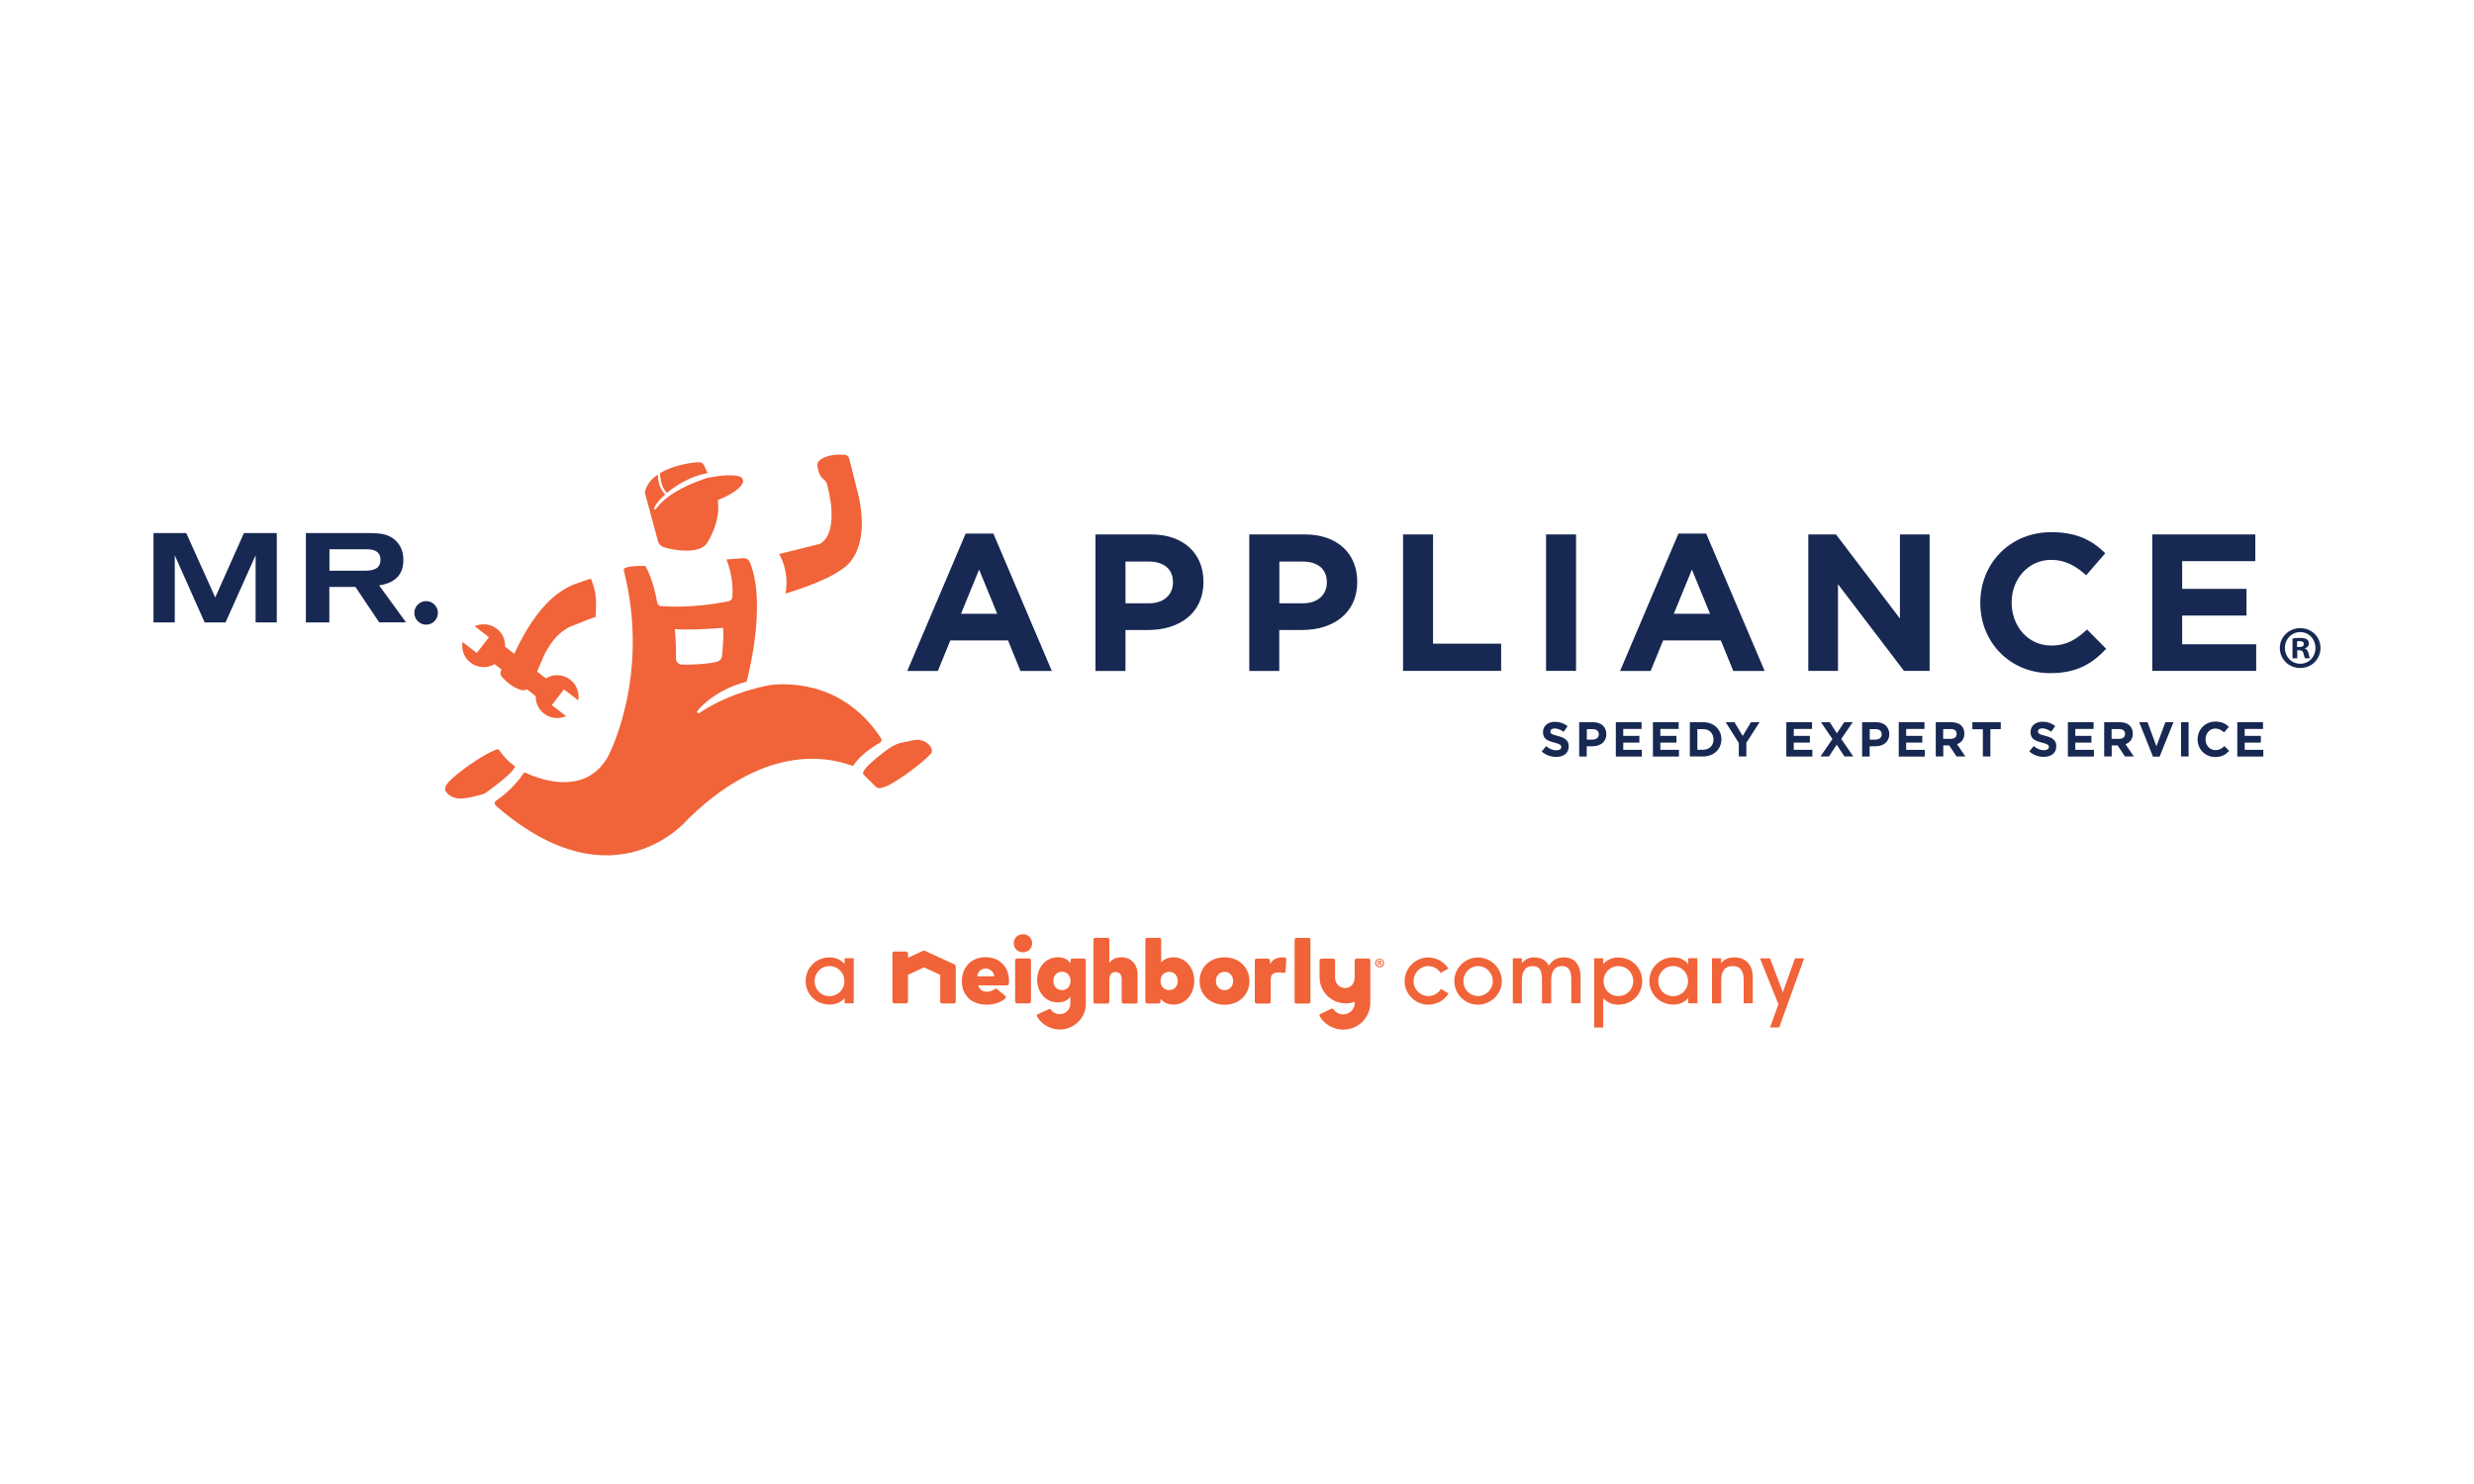 <?xml version="1.0" encoding="utf-8"?>
<!-- Generator: Adobe Illustrator 28.2.0, SVG Export Plug-In . SVG Version: 6.00 Build 0)  -->
<svg version="1.1" id="Layer_1" xmlns="http://www.w3.org/2000/svg" xmlns:xlink="http://www.w3.org/1999/xlink" x="0px" y="0px"
	 viewBox="0 0 250 150" style="enable-background:new 0 0 250 150;" xml:space="preserve">
<style type="text/css">
	.st0{fill:#F16338;}
	.st1{fill:#172852;}
</style>
<g>
	<g>
		<g>
			<path class="st0" d="M83.82,97.65c-0.85,0-1.5,0.67-1.5,1.52c0,0.85,0.64,1.52,1.5,1.52c0.87,0,1.51-0.69,1.51-1.52
				C85.33,98.34,84.68,97.65,83.82,97.65 M85.35,101.42v-0.54c-0.38,0.45-0.91,0.66-1.53,0.66c-1.35,0-2.41-1.05-2.41-2.38
				c0-1.35,1.08-2.39,2.41-2.39c0.61,0,1.13,0.22,1.53,0.67v-0.59h0.92v4.56H85.35z"/>
			<g>
				<path class="st0" d="M146.38,100.42c-0.42,0.68-1.19,1.13-2.05,1.13c-1.31,0-2.39-1.07-2.39-2.38c0-1.3,1.06-2.39,2.39-2.39
					c0.85,0,1.61,0.45,2.03,1.12l-0.78,0.44c-0.26-0.41-0.73-0.69-1.26-0.69c-0.83,0-1.48,0.71-1.48,1.52c0,0.81,0.65,1.51,1.5,1.51
					c0.55,0,1.01-0.29,1.27-0.72L146.38,100.42z"/>
				<path class="st0" d="M149.36,97.65c-0.85,0-1.49,0.72-1.49,1.52c0,0.82,0.65,1.51,1.49,1.51c0.84,0,1.49-0.71,1.49-1.53
					C150.84,98.33,150.18,97.65,149.36,97.65 M149.35,101.55c-1.31,0-2.39-1.06-2.39-2.38c0-1.3,1.06-2.39,2.39-2.39
					c1.32,0,2.41,1.08,2.41,2.39C151.76,100.47,150.67,101.55,149.35,101.55"/>
				<path class="st0" d="M158.78,101.42v-2.39c0-0.9-0.23-1.38-0.94-1.38c-0.72,0-1.09,0.48-1.09,1.45v2.32h-0.93v-2.39
					c0-0.91-0.23-1.38-0.94-1.38c-0.72,0-1.09,0.49-1.09,1.45v2.32h-0.92v-4.56h0.92v0.49c0.34-0.38,0.7-0.58,1.25-0.58
					c0.62,0,1.18,0.25,1.46,0.84c0.44-0.67,0.99-0.84,1.52-0.84c1.02,0,1.7,0.63,1.7,2.06v2.58H158.78z"/>
				<path class="st0" d="M163.53,100.68c0.86,0,1.51-0.66,1.51-1.51c0-0.85-0.64-1.52-1.5-1.52c-0.85,0-1.5,0.67-1.5,1.52
					C162.04,99.99,162.64,100.68,163.53,100.68 M161.09,103.85v-6.99h0.92v0.59c0.38-0.45,0.91-0.67,1.53-0.67
					c1.33,0,2.41,1.04,2.41,2.39c0,1.33-1.05,2.38-2.41,2.38c-0.61,0-1.14-0.21-1.53-0.66v2.97H161.09z"/>
				<path class="st0" d="M169.07,97.65c-0.85,0-1.5,0.67-1.5,1.52c0,0.85,0.64,1.52,1.5,1.52c0.87,0,1.51-0.69,1.51-1.52
					C170.58,98.34,169.93,97.65,169.07,97.65 M170.6,101.42v-0.54c-0.38,0.45-0.91,0.66-1.52,0.66c-1.35,0-2.41-1.05-2.41-2.38
					c0-1.35,1.08-2.39,2.41-2.39c0.61,0,1.13,0.22,1.52,0.67v-0.59h0.92v4.56H170.6z"/>
				<path class="st0" d="M176.2,101.42v-2.39c0-0.91-0.35-1.38-1.11-1.38c-0.79,0-1.16,0.51-1.16,1.45v2.32H173v-4.56h0.92v0.49
					c0.31-0.35,0.68-0.58,1.32-0.58c1.08,0,1.88,0.63,1.88,2.06v2.58H176.2z"/>
				<polygon class="st0" points="178.87,103.85 179.71,101.51 177.85,96.87 178.86,96.87 180.16,100.29 181.39,96.87 182.31,96.87 
					179.79,103.85 				"/>
			</g>
			<g>
				<path class="st0" d="M96.48,97.5l-3.03-1.4c-0.02-0.01-0.05-0.02-0.08-0.02c-0.03,0-0.05,0.01-0.08,0.02l-1.49,0.69l-0.05,0.02
					v-0.06v-0.39c0-0.1-0.08-0.18-0.18-0.18h-1.21c-0.1,0-0.18,0.08-0.18,0.18v4.88c0,0.1,0.08,0.18,0.18,0.18h1.21
					c0.1,0,0.18-0.08,0.18-0.18v-2.69v-0.02l0.02-0.01l1.58-0.73l0.02-0.01l0.02,0.01l1.6,0.74l0.02,0.01v0.02v2.69
					c0,0.1,0.08,0.18,0.18,0.18h1.21c0.1,0,0.18-0.08,0.18-0.18v-3.59C96.58,97.6,96.54,97.53,96.48,97.5"/>
				<path class="st0" d="M104,96.88h-1.24c-0.1,0-0.18,0.08-0.18,0.18v4.18c0,0.1,0.08,0.18,0.18,0.18H104
					c0.1,0,0.18-0.08,0.18-0.18v-4.18C104.18,96.96,104.1,96.88,104,96.88"/>
				<path class="st0" d="M103.37,94.43c-0.53,0-0.93,0.39-0.93,0.91c0,0.52,0.4,0.91,0.93,0.91c0.53,0,0.93-0.39,0.93-0.91
					C104.3,94.83,103.9,94.43,103.37,94.43"/>
				<path class="st0" d="M113.33,96.76c-0.52,0-0.9,0.16-1.16,0.48l-0.07,0.08v-0.1v-2.25c0-0.1-0.08-0.18-0.18-0.18h-1.24
					c-0.1,0-0.18,0.08-0.18,0.18v6.29c0,0.1,0.08,0.18,0.18,0.18h1.24c0.1,0,0.18-0.08,0.18-0.18V99c0-0.68,0.44-0.75,0.62-0.75
					c0.55,0,0.63,0.47,0.63,0.74v2.27c0,0.1,0.08,0.18,0.18,0.18h1.24c0.1,0,0.18-0.08,0.18-0.18v-2.79c0-0.49-0.16-0.92-0.45-1.23
					C114.21,96.93,113.8,96.76,113.33,96.76"/>
				<path class="st0" d="M119.01,99.16c0,0.54-0.36,0.92-0.87,0.92c-0.51,0-0.87-0.38-0.87-0.92c0-0.55,0.36-0.93,0.87-0.93
					C118.66,98.23,119.01,98.61,119.01,99.16 M118.58,96.76c-0.49,0-0.87,0.15-1.18,0.45l-0.06,0.06v-0.09v-2.21
					c0-0.1-0.08-0.18-0.18-0.18h-1.24c-0.1,0-0.18,0.08-0.18,0.18v6.28c0,0.1,0.08,0.18,0.18,0.18h1.17c0.1,0,0.18-0.08,0.18-0.18
					v-0.19v-0.1l0.07,0.07c0.31,0.35,0.72,0.51,1.25,0.51c1.19,0,2.09-1.03,2.09-2.4C120.68,97.79,119.77,96.76,118.58,96.76"/>
				<path class="st0" d="M124.61,99.16c0,0.54-0.36,0.92-0.87,0.92c-0.51,0-0.87-0.38-0.87-0.92c0-0.55,0.36-0.93,0.87-0.93
					C124.25,98.23,124.61,98.61,124.61,99.16 M123.74,96.76c-1.46,0-2.52,1.01-2.52,2.4c0,1.39,1.06,2.4,2.52,2.4
					c1.46,0,2.52-1.01,2.52-2.4C126.25,97.77,125.19,96.76,123.74,96.76"/>
				<path class="st0" d="M107.31,100.08c-0.51,0-0.87-0.38-0.87-0.93c0-0.54,0.36-0.93,0.87-0.93c0.51,0,0.87,0.38,0.87,0.93
					C108.18,99.7,107.82,100.08,107.31,100.08 M109.72,100.94v-3.87c0-0.1-0.08-0.18-0.18-0.18h-1.18c-0.1,0-0.18,0.08-0.18,0.18
					v0.19v0.1l-0.06-0.08c-0.3-0.35-0.7-0.52-1.22-0.52c-0.6,0-1.12,0.23-1.51,0.67c-0.37,0.42-0.58,0.99-0.58,1.61
					c0,0.62,0.21,1.19,0.58,1.61c0.39,0.44,0.91,0.67,1.51,0.67c0.51,0,0.9-0.16,1.2-0.49l0.06-0.07v0.09v0.09v0.2
					c0,0.01,0,0.01,0,0.01v0.3c0,0.59-0.48,1.06-1.08,1.06c-0.35,0-0.68-0.17-0.88-0.45c-0.03-0.05-0.09-0.07-0.15-0.07
					c-0.03,0-0.05,0.01-0.08,0.02l-1.1,0.51c-0.05,0.02-0.08,0.06-0.09,0.11c-0.02,0.05-0.01,0.1,0.02,0.14
					c0.48,0.79,1.35,1.29,2.28,1.29c1.46,0,2.65-1.17,2.65-2.61v-0.29L109.72,100.94z"/>
				<path class="st0" d="M129.82,96.78c-0.07-0.01-0.15-0.01-0.21-0.01c-0.57,0-0.96,0.18-1.21,0.58l-0.07,0.1v-0.12v-0.25
					c0-0.1-0.08-0.18-0.18-0.18h-1.17c-0.1,0-0.18,0.08-0.18,0.18v4.18c0,0.1,0.08,0.18,0.18,0.18h1.25c0.1,0,0.18-0.08,0.18-0.18
					V99c0-0.49,0.24-0.71,0.79-0.71c0.15,0,0.32,0.02,0.5,0.05c0.01,0,0.02,0,0.03,0c0.04,0,0.08-0.01,0.11-0.04
					c0.04-0.03,0.07-0.08,0.07-0.13l0.07-1.21C129.99,96.87,129.92,96.79,129.82,96.78"/>
				<path class="st0" d="M132.25,94.8H131c-0.1,0-0.18,0.08-0.18,0.18v6.28c0,0.1,0.08,0.18,0.18,0.18h1.24
					c0.1,0,0.18-0.08,0.18-0.18v-6.28C132.43,94.88,132.35,94.8,132.25,94.8"/>
				<path class="st0" d="M136.91,97.07c0-0.1,0.08-0.18,0.18-0.18h1.2c0.1,0,0.18,0.08,0.18,0.18v4.31v0.01l0,0.07
					c-0.03,0.7-0.32,1.36-0.83,1.85c-0.51,0.49-1.19,0.76-1.91,0.76c-0.97,0-1.88-0.51-2.37-1.34c-0.03-0.04-0.03-0.1-0.02-0.14
					c0.02-0.05,0.05-0.09,0.1-0.11l1.09-0.51c0.03-0.01,0.05-0.02,0.08-0.02c0.06,0,0.11,0.03,0.15,0.08
					c0.22,0.31,0.58,0.5,0.97,0.5c0.65,0,1.17-0.52,1.17-1.16v-0.06v-0.05l-0.05,0.02c-0.28,0.09-0.56,0.14-0.85,0.14
					c-1.46,0-2.65-1.17-2.65-2.61v-1.73c0-0.1,0.08-0.18,0.18-0.18h1.2c0.1,0,0.18,0.08,0.18,0.18v1.73c0,0.59,0.43,1.06,1.02,1.06
					c0.58,0,0.96-0.47,0.96-1.05V97.07z"/>
				<path class="st0" d="M100.46,98.69h-0.04H98.8h-0.04l0-0.04c0.04-0.43,0.41-0.75,0.85-0.75s0.8,0.32,0.85,0.75L100.46,98.69z
					 M99.6,96.75c-0.7,0-1.3,0.23-1.74,0.68c-0.43,0.44-0.66,1.05-0.66,1.76c0,0.69,0.23,1.28,0.68,1.71
					c0.44,0.42,1.06,0.65,1.79,0.65c0.77,0,1.43-0.21,1.91-0.62c0.04-0.04,0.07-0.09,0.06-0.14c0-0.05-0.02-0.1-0.07-0.14
					l-0.82-0.68c-0.04-0.03-0.08-0.04-0.12-0.04c-0.04,0-0.08,0.01-0.11,0.04c-0.23,0.17-0.51,0.27-0.77,0.27
					c-0.46,0-0.76-0.2-0.88-0.59l-0.01-0.05h0.05h2.86c0.1,0,0.18-0.07,0.18-0.17c0.01-0.06,0.01-0.19,0.01-0.29
					c0-0.7-0.23-1.3-0.66-1.73C100.87,96.98,100.28,96.75,99.6,96.75"/>
				<path class="st0" d="M139.41,96.9c0.25,0,0.45,0.2,0.45,0.44c0,0.25-0.2,0.44-0.45,0.44c-0.25,0-0.45-0.19-0.45-0.44
					C138.96,97.09,139.16,96.9,139.41,96.9L139.41,96.9z M139.41,96.98c-0.19,0-0.34,0.16-0.34,0.35c0,0.2,0.14,0.35,0.34,0.35
					c0.19,0,0.34-0.16,0.34-0.35C139.75,97.14,139.61,96.98,139.41,96.98L139.41,96.98z M139.34,97.56h-0.1v-0.44
					c0.04-0.01,0.1-0.02,0.17-0.02c0.08,0,0.12,0.01,0.15,0.03c0.02,0.02,0.04,0.05,0.04,0.09c0,0.05-0.04,0.09-0.09,0.1v0.01
					c0.04,0.01,0.07,0.05,0.08,0.11c0.01,0.07,0.02,0.09,0.03,0.11h-0.11c-0.01-0.02-0.02-0.05-0.03-0.1
					c-0.01-0.05-0.03-0.07-0.09-0.07h-0.05V97.56z M139.34,97.32h0.05c0.06,0,0.1-0.02,0.1-0.06c0-0.04-0.03-0.07-0.09-0.07
					c-0.03,0-0.05,0-0.06,0.01V97.32z"/>
			</g>
		</g>
		<g>
			<g>
				<path class="st0" d="M78.73,56c0,0,1.07,1.64,0.65,3.99c0,0,4.03-1.16,5.76-2.5c0,0,3.2-1.68,1.4-8.25l-0.73-2.89
					c-0.05-0.21-0.24-0.37-0.46-0.38c-0.61-0.05-1.81-0.05-2.55,0.58c-0.14,0.12-0.21,0.31-0.2,0.49c0.03,0.38,0.16,1.06,0.63,1.41
					c0.18,0.13,0.31,0.32,0.35,0.53l0.05,0.22c0,0,1.3,4.53-0.76,5.77L78.73,56z"/>
				<path class="st0" d="M77.98,69.22c0,0-3.99,0.59-7.31,2.85c-0.12,0.08-0.28-0.05-0.22-0.18c0,0,1.57-2.12,4.99-2.98
					c0,0,2.13-7.7,0.34-12.07c-0.11-0.27-0.38-0.44-0.67-0.42l-1.71,0.13c0,0,0.75,1.6,0.61,3.78c-0.01,0.22-0.17,0.4-0.38,0.44
					c-0.95,0.2-3.71,0.7-6.8,0.5c-0.21-0.01-0.38-0.17-0.42-0.37c-0.13-0.74-0.49-2.49-1.2-3.69c0,0-2.3-0.08-2.18,0.41
					c2.77,10.91-1.65,18.96-1.65,18.96c-2.44,4.13-7.4,1.95-8.26,1.53c-0.07-0.04-0.16-0.01-0.21,0.06c-0.26,0.39-1.2,1.69-2.8,2.78
					c-0.23,0.15-0.12,0.39,0.09,0.57c11.97,10.33,19.35,1.24,19.35,1.24c9.43-9.18,16.55-5.16,16.67-5.36
					c0.85-1.35,2.74-2.35,2.74-2.35c0.13-0.11,0.16-0.3,0.06-0.45C85.47,69.23,80.34,69,77.98,69.22 M68.3,66.52
					c0.05-1.45-0.11-2.93-0.11-2.93c1.85,0.14,4.88-0.13,4.88-0.13c0.08,0.58-0.03,2.03-0.1,2.8c-0.03,0.31-0.25,0.57-0.55,0.64
					c-1.12,0.26-2.63,0.29-3.48,0.28C68.57,67.18,68.28,66.88,68.3,66.52"/>
				<path class="st0" d="M87.22,78.22c0.03,0.09,1.23,1.25,1.23,1.25c0.24,0.25,0.41,0.24,0.91,0.08c1.09-0.36,3.9-2.45,4.71-3.37
					c0.16-0.19,0.11-0.52-0.04-0.71l-0.04-0.05c-0.44-0.57-1.04-0.73-1.74-0.59c-0.48,0.09-0.81,0.16-1.22,0.25
					c-0.34,0.08-0.78,0.29-1.14,0.52C89.89,75.6,87.01,77.65,87.22,78.22"/>
				<path class="st0" d="M52.02,77.43c-0.77-0.49-1.43-1.38-1.49-1.49c-0.01-0.01-0.1-0.12-0.1-0.13c-0.14-0.15-0.23-0.07-0.73,0.15
					c-1.09,0.48-3.67,2.23-4.49,3.23c-0.25,0.3-0.29,0.66-0.13,0.86c0.45,0.58,1.1,0.73,1.83,0.64c0.59-0.07,1.26-0.25,1.67-0.36
					c0.18-0.04,0.4-0.11,0.54-0.22c0,0,2.2-1.56,2.73-2.3C52.07,77.49,52.07,77.46,52.02,77.43"/>
				<path class="st0" d="M57.91,63.23c0.31-0.11,1.91-0.79,2.27-0.87c0.17-2.22-0.09-2.84-0.45-3.85c-0.06-0.06-1.33,0.42-1.64,0.53
					c-2.19,0.81-4.3,3.08-6.12,7.05l-0.93-0.73c0.03-0.68-0.26-1.37-0.84-1.81c-0.66-0.51-1.52-0.57-2.23-0.25l1.44,1.11l-1.23,1.59
					l-1.44-1.11c-0.13,0.77,0.14,1.58,0.81,2.09c0.72,0.56,1.69,0.59,2.43,0.15l0.71,0.55c-0.17,0.23-0.16,0.56,0.05,0.77
					c0.44,0.45,0.99,1,1.87,1.28c0.22,0.07,0.45,0.05,0.65-0.05l0.87,0.68c-0.01,0.67,0.28,1.33,0.84,1.77
					c0.66,0.51,1.52,0.57,2.23,0.25l-1.44-1.11l1.23-1.59l1.44,1.11c0.13-0.77-0.14-1.58-0.81-2.09c-0.74-0.57-1.72-0.59-2.46-0.13
					l-0.89-0.69l0.58-1.33C54.83,66.53,55.88,63.92,57.91,63.23z"/>
				<g>
					<path class="st0" d="M74.7,48.15c-0.47-0.12-1.36-0.2-3,0.12l-0.01-0.03c-1.69,0.53-4.19,1.52-5.43,3.23
						c-0.05,0.07-0.16,0.03-0.16-0.05c0,0,0.02-0.03,0.02-0.05c0.05-0.29,0.46-0.82,1.1-1.39c-0.62-0.61-0.74-1.56-0.76-2.01
						c-0.6,0.41-1.07,0.95-1.26,1.65c-0.03,0.1-0.03,0.21,0,0.31l1.29,4.77c0.08,0.29,0.29,0.51,0.58,0.61
						c1.1,0.36,3.85,0.74,4.44-0.53c0,0,1.36-2.05,1.02-4.22c0.98-0.41,2.1-0.99,2.48-1.64C75.2,48.62,75.04,48.24,74.7,48.15z"/>
					<path class="st0" d="M67.39,49.82C67.4,49.82,67.4,49.82,67.39,49.82c1.02-0.84,2.52-1.73,4.11-2l-0.35-0.77
						c-0.09-0.21-0.31-0.34-0.54-0.33c-0.81,0.04-2.6,0.31-3.92,1.11C66.7,48.12,66.76,49.2,67.39,49.82z"/>
				</g>
			</g>
			<g>
				<g>
					<g>
						<path class="st1" d="M155.79,75.96l0.45-0.54c0.31,0.26,0.64,0.42,1.03,0.42c0.31,0,0.5-0.12,0.5-0.33V75.5
							c0-0.19-0.12-0.29-0.7-0.44c-0.7-0.18-1.15-0.37-1.15-1.06V74c0-0.63,0.5-1.04,1.21-1.04c0.5,0,0.93,0.16,1.28,0.44l-0.4,0.57
							c-0.31-0.21-0.61-0.34-0.9-0.34c-0.29,0-0.44,0.13-0.44,0.3v0.01c0,0.23,0.15,0.3,0.75,0.45c0.7,0.18,1.1,0.44,1.1,1.04v0.01
							c0,0.69-0.52,1.07-1.27,1.07C156.74,76.51,156.21,76.33,155.79,75.96z"/>
						<path class="st1" d="M159.59,73h1.41c0.83,0,1.32,0.49,1.32,1.2v0.01c0,0.8-0.62,1.22-1.4,1.22h-0.58v1.04h-0.76V73z
							 M160.96,74.75c0.38,0,0.6-0.23,0.6-0.52v-0.01c0-0.34-0.24-0.52-0.62-0.52h-0.59v1.06H160.96z"/>
						<path class="st1" d="M163.27,73h2.61v0.68h-1.85v0.7h1.63v0.68h-1.63v0.73h1.88v0.68h-2.63V73z"/>
						<path class="st1" d="M167.02,73h2.61v0.68h-1.85v0.7h1.63v0.68h-1.63v0.73h1.88v0.68h-2.63V73z"/>
						<path class="st1" d="M170.76,73h1.35c1.09,0,1.84,0.75,1.84,1.72v0.01c0,0.97-0.75,1.73-1.84,1.73h-1.35V73z M172.11,75.78
							c0.62,0,1.04-0.42,1.04-1.03v-0.01c0-0.61-0.42-1.04-1.04-1.04h-0.59v2.09H172.11z"/>
						<path class="st1" d="M175.71,75.1l-1.33-2.1h0.89l0.83,1.39l0.84-1.39h0.86l-1.33,2.08v1.38h-0.76V75.1z"/>
						<path class="st1" d="M180.5,73h2.61v0.68h-1.85v0.7h1.63v0.68h-1.63v0.73h1.88v0.68h-2.63V73z"/>
						<path class="st1" d="M185.17,74.7l-1.16-1.7h0.89l0.72,1.12l0.74-1.12h0.86l-1.16,1.69l1.21,1.77h-0.89l-0.78-1.19l-0.78,1.19
							h-0.86L185.17,74.7z"/>
						<path class="st1" d="M188.18,73h1.41c0.83,0,1.32,0.49,1.32,1.2v0.01c0,0.8-0.62,1.22-1.4,1.22h-0.58v1.04h-0.76V73z
							 M189.55,74.75c0.38,0,0.6-0.23,0.6-0.52v-0.01c0-0.34-0.24-0.52-0.62-0.52h-0.59v1.06H189.55z"/>
						<path class="st1" d="M191.86,73h2.61v0.68h-1.85v0.7h1.63v0.68h-1.63v0.73h1.88v0.68h-2.63V73z"/>
						<path class="st1" d="M195.61,73h1.58c0.44,0,0.78,0.12,1.01,0.35c0.19,0.19,0.3,0.46,0.3,0.79v0.01c0,0.56-0.3,0.91-0.74,1.07
							l0.84,1.24h-0.89l-0.74-1.11h-0.6v1.11h-0.76V73z M197.14,74.68c0.37,0,0.58-0.2,0.58-0.49v-0.01c0-0.33-0.23-0.49-0.6-0.49
							h-0.76v0.99H197.14z"/>
						<path class="st1" d="M200.36,73.71h-1.05V73h2.87v0.7h-1.05v2.76h-0.76V73.71z"/>
					</g>
					<g>
						<path class="st1" d="M205.06,75.95l0.45-0.54c0.31,0.26,0.64,0.42,1.03,0.42c0.31,0,0.5-0.12,0.5-0.33V75.5
							c0-0.19-0.12-0.29-0.7-0.44c-0.7-0.18-1.15-0.37-1.15-1.06v-0.01c0-0.63,0.5-1.04,1.21-1.04c0.5,0,0.93,0.16,1.28,0.44
							l-0.4,0.57c-0.31-0.21-0.61-0.34-0.9-0.34c-0.29,0-0.44,0.13-0.44,0.3v0.01c0,0.23,0.15,0.3,0.75,0.45
							c0.7,0.18,1.1,0.43,1.1,1.04v0.01c0,0.69-0.52,1.07-1.27,1.07C206,76.5,205.47,76.32,205.06,75.95z"/>
						<path class="st1" d="M208.95,73h2.61v0.68h-1.85v0.7h1.63v0.68h-1.63v0.73h1.88v0.68h-2.63V73z"/>
						<path class="st1" d="M212.63,73h1.58c0.44,0,0.78,0.12,1.01,0.35c0.19,0.19,0.3,0.46,0.3,0.79v0.01c0,0.56-0.3,0.91-0.74,1.07
							l0.84,1.24h-0.89l-0.74-1.11h-0.01h-0.59v1.11h-0.76V73z M214.16,74.68c0.37,0,0.58-0.2,0.58-0.49v-0.01
							c0-0.33-0.23-0.49-0.6-0.49h-0.76v0.99H214.16z"/>
						<path class="st1" d="M216.17,73h0.84l0.9,2.44l0.9-2.44h0.82l-1.4,3.48h-0.67L216.17,73z"/>
						<path class="st1" d="M220.4,73h0.76v3.46h-0.76V73z"/>
						<path class="st1" d="M222.07,74.74L222.07,74.74c0-0.99,0.74-1.8,1.8-1.8c0.65,0,1.04,0.22,1.36,0.53l-0.48,0.56
							c-0.27-0.24-0.54-0.39-0.88-0.39c-0.58,0-1,0.48-1,1.08v0.01c0,0.59,0.41,1.09,1,1.09c0.4,0,0.64-0.16,0.91-0.41l0.48,0.49
							c-0.36,0.38-0.75,0.62-1.42,0.62C222.83,76.51,222.07,75.73,222.07,74.74z"/>
						<path class="st1" d="M226.07,73h2.61v0.68h-1.85v0.7h1.63v0.68h-1.63v0.73h1.88v0.68h-2.63V73z"/>
					</g>
				</g>
				<g>
					<g>
						<polygon class="st1" points="27.97,62.91 25.83,62.91 25.83,56.13 22.79,62.91 20.68,62.91 17.66,56.13 17.66,62.91 
							15.51,62.91 15.51,53.88 18.82,53.88 21.75,60.39 24.65,53.88 27.97,53.88 						"/>
						<path class="st1" d="M33.28,62.91h-2.37v-9.03h6.3c1.08,0,1.63,0.08,2.17,0.34c0.28,0.14,0.56,0.34,0.77,0.6
							c0.41,0.47,0.61,1.06,0.61,1.78c0,1.46-0.8,2.32-2.45,2.57l2.72,3.74h-2.71l-2.4-3.58h-2.64V62.91z M36.82,57.69
							c1.14,0,1.63-0.34,1.63-1.11c0-0.7-0.45-1.06-1.37-1.06h-3.79v2.17H36.82z"/>
						<circle class="st1" cx="43.06" cy="61.95" r="1.19"/>
					</g>
					<g>
						<g>
							<path class="st1" d="M97.58,53.93h2.8l5.91,13.89h-3.17l-1.26-3.09h-5.83l-1.26,3.09h-3.09L97.58,53.93z M100.77,62.04
								l-1.83-4.47l-1.83,4.47H100.77z"/>
							<path class="st1" d="M110.7,54.02h5.63c3.29,0,5.28,1.95,5.28,4.77v0.04c0,3.19-2.48,4.85-5.58,4.85h-2.3v4.14h-3.03V54.02z
								 M116.13,60.98c1.52,0,2.4-0.91,2.4-2.09v-0.04c0-1.36-0.95-2.09-2.46-2.09h-2.34v4.22H116.13z"/>
							<path class="st1" d="M126.24,54.02h5.63c3.29,0,5.28,1.95,5.28,4.77v0.04c0,3.19-2.48,4.85-5.58,4.85h-2.3v4.14h-3.03V54.02z
								 M131.68,60.98c1.52,0,2.4-0.91,2.4-2.09v-0.04c0-1.36-0.95-2.09-2.46-2.09h-2.34v4.22H131.68z"/>
							<polygon class="st1" points="141.78,54.02 144.81,54.02 144.81,65.06 151.69,65.06 151.69,67.81 141.78,67.81 							"/>
							<rect x="156.23" y="54.02" class="st1" width="3.03" height="13.79"/>
							<path class="st1" d="M169.61,53.93h2.8l5.91,13.89h-3.17l-1.26-3.09h-5.83l-1.26,3.09h-3.09L169.61,53.93z M172.8,62.04
								l-1.83-4.47l-1.83,4.47H172.8z"/>
							<polygon class="st1" points="182.73,54.02 185.53,54.02 191.99,62.52 191.99,54.02 194.99,54.02 194.99,67.81 192.4,67.81 
								185.73,59.05 185.73,67.81 182.73,67.81 							"/>
							<path class="st1" d="M200.11,60.96v-0.04c0-3.92,2.95-7.13,7.19-7.13c2.6,0,4.16,0.87,5.44,2.13l-1.93,2.23
								c-1.06-0.97-2.15-1.56-3.53-1.56c-2.32,0-4,1.93-4,4.29v0.04c0,2.36,1.64,4.33,4,4.33c1.58,0,2.54-0.63,3.62-1.62l1.93,1.95
								c-1.42,1.52-2.99,2.46-5.65,2.46C203.13,68.05,200.11,64.92,200.11,60.96"/>
							<polygon class="st1" points="217.49,54.02 227.9,54.02 227.9,56.72 220.51,56.72 220.51,59.52 227.01,59.52 227.01,62.22 
								220.51,62.22 220.51,65.12 227.99,65.12 227.99,67.81 217.49,67.81 							"/>
						</g>
					</g>
				</g>
			</g>
		</g>
	</g>
	<g>
		<path class="st1" d="M234.49,65.49c0,1.13-0.89,2.03-2.05,2.03c-1.15,0-2.06-0.89-2.06-2.03c0-1.11,0.92-2,2.06-2
			C233.6,63.49,234.49,64.38,234.49,65.49z M230.89,65.49c0,0.89,0.66,1.6,1.56,1.6c0.88,0,1.53-0.71,1.53-1.59
			c0-0.89-0.65-1.61-1.54-1.61C231.55,63.89,230.89,64.61,230.89,65.49z M232.12,66.54h-0.46v-2c0.18-0.04,0.44-0.06,0.77-0.06
			c0.38,0,0.55,0.06,0.7,0.15c0.11,0.09,0.19,0.24,0.19,0.44c0,0.22-0.17,0.39-0.41,0.46v0.02c0.19,0.07,0.31,0.22,0.37,0.49
			c0.06,0.31,0.1,0.43,0.15,0.5h-0.5c-0.06-0.07-0.1-0.26-0.16-0.49c-0.04-0.22-0.16-0.32-0.41-0.32h-0.22V66.54z M232.13,65.4h0.22
			c0.26,0,0.46-0.09,0.46-0.29c0-0.18-0.13-0.31-0.43-0.31c-0.12,0-0.21,0.01-0.26,0.02V65.4z"/>
	</g>
</g>
</svg>

